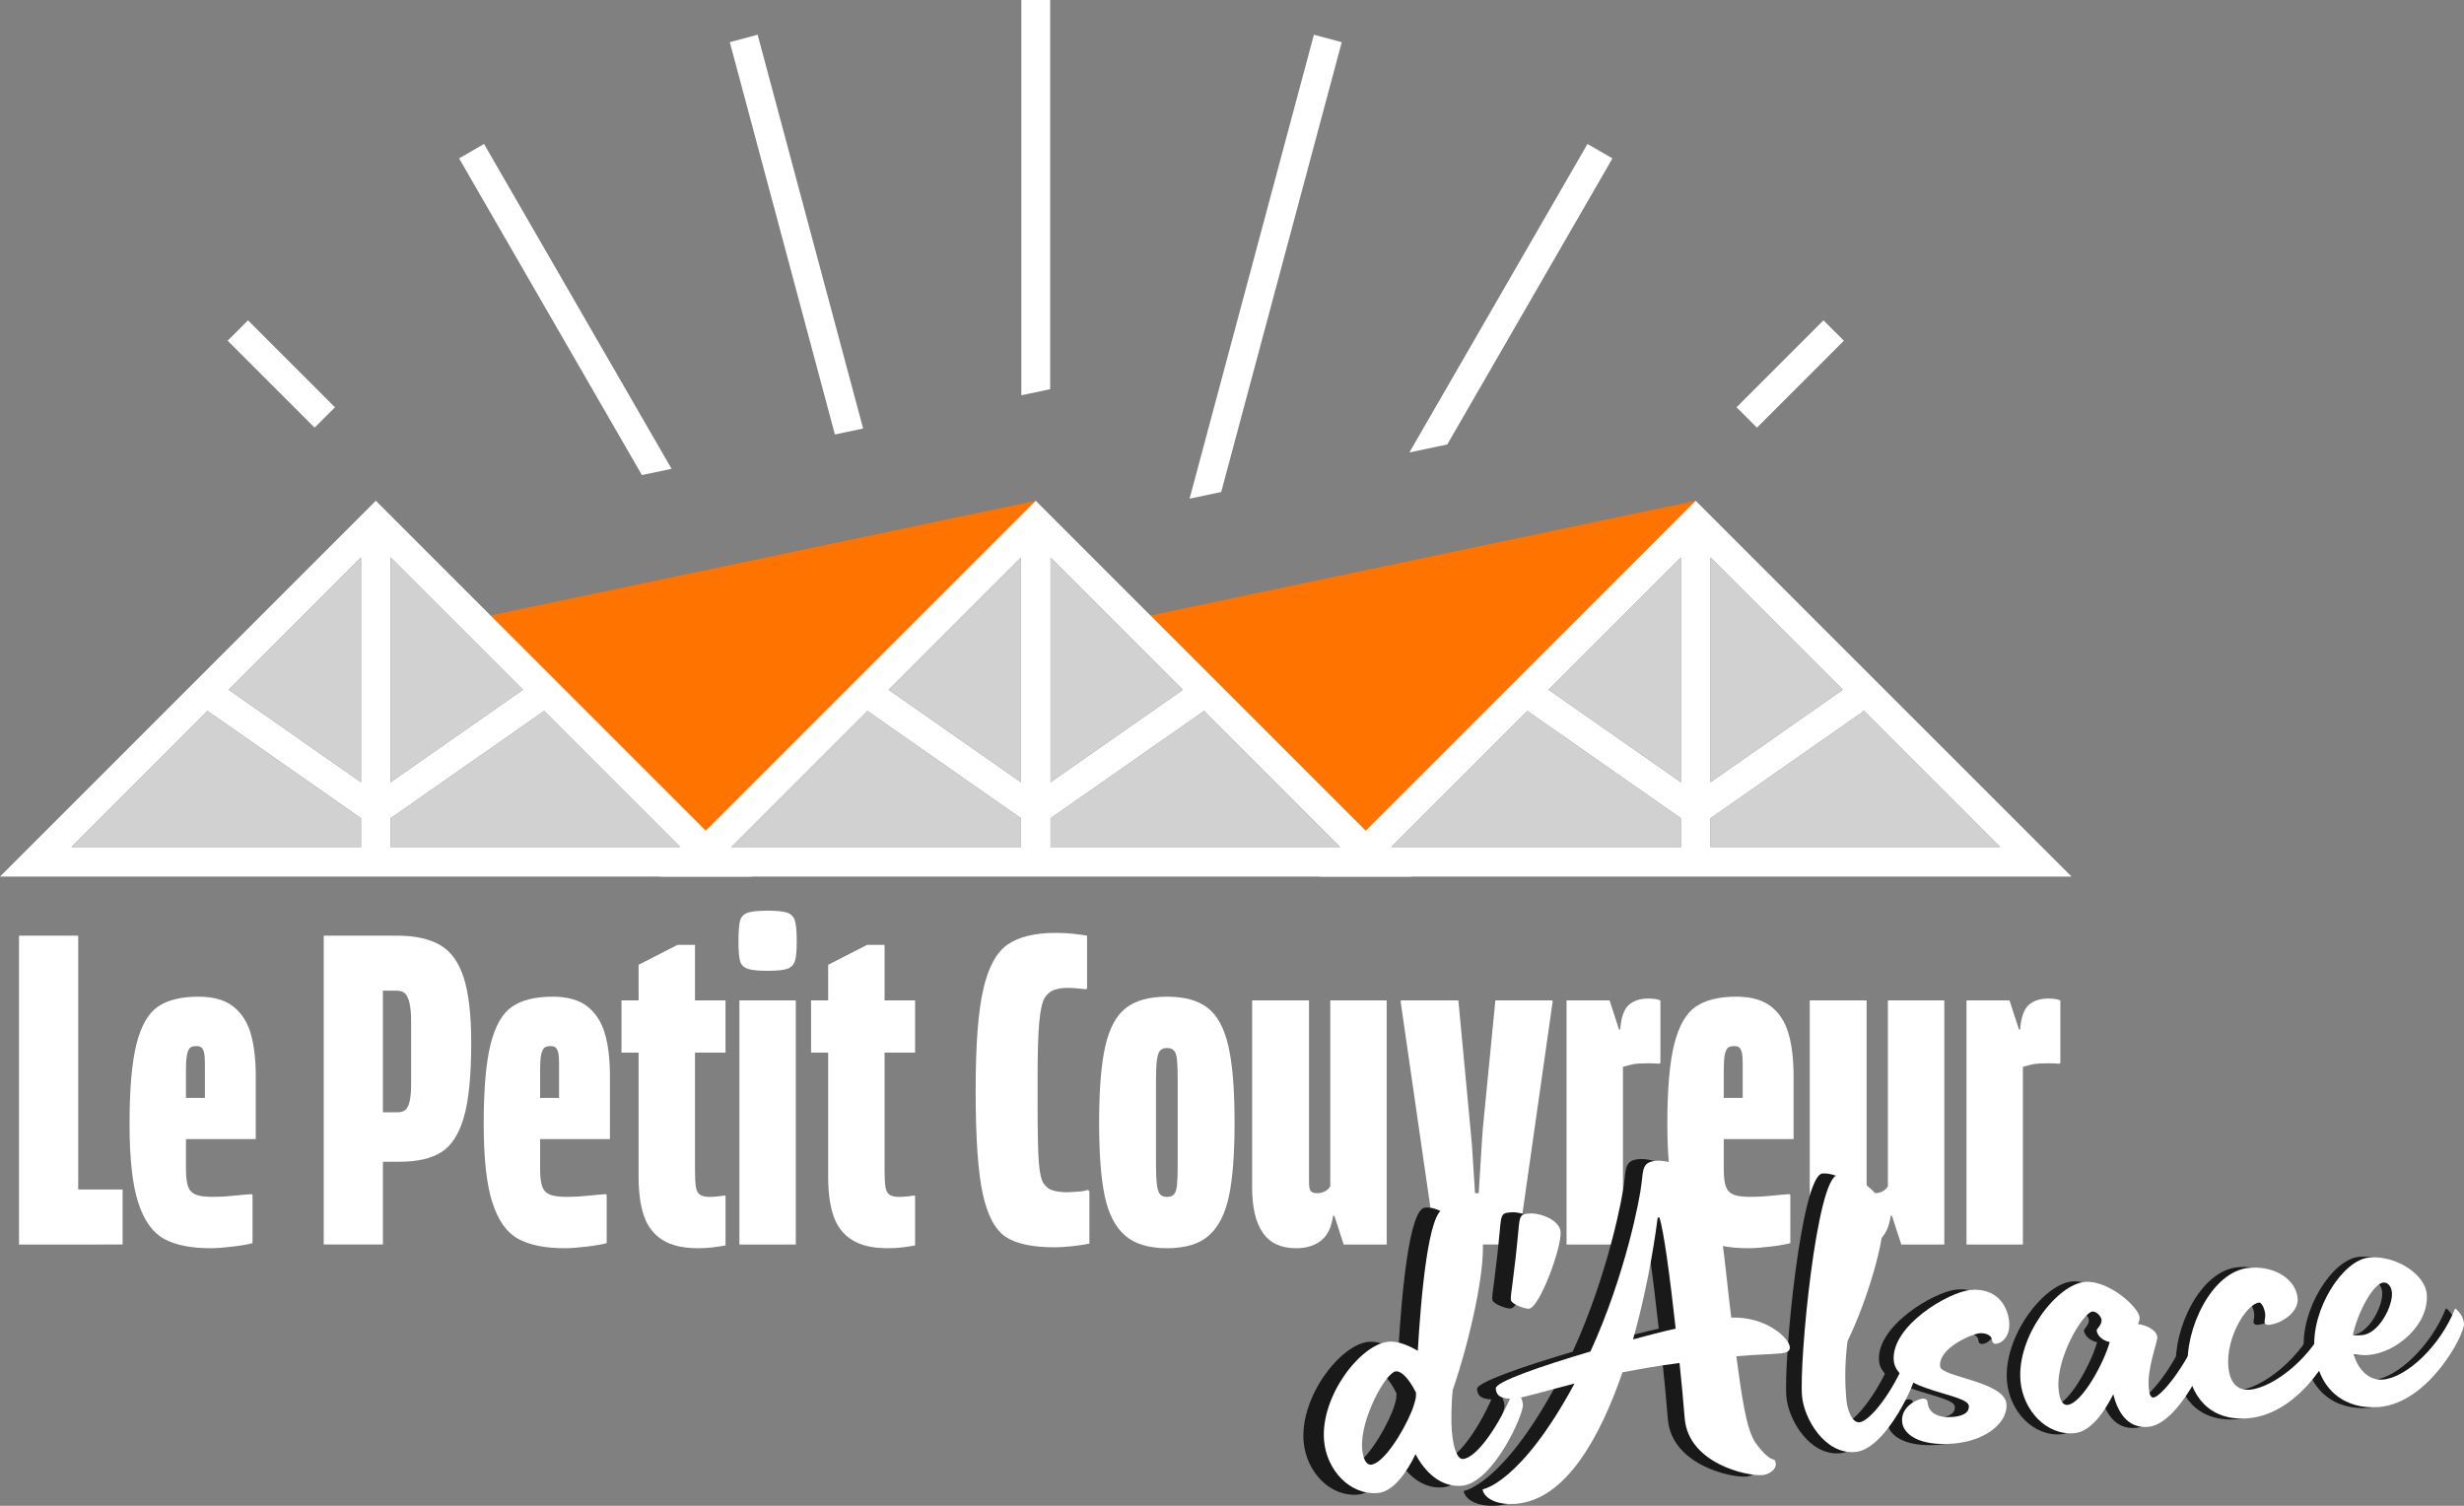 <?xml version="1.0" encoding="UTF-8"?>
<svg id="Calque_2" xmlns="http://www.w3.org/2000/svg" viewBox="0 0 2497.76 1526.42">
  <rect x="0" y="0" width="2497.76" height="1526.42" fill="#808080" stroke="none"/>
  <defs>
    <style>
      .cls-1, .cls-2 {
        fill-rule: evenodd;
      }

      .cls-1, .cls-3 {
        fill: #fff;
      }

      .cls-2 {
        fill: #ff7300;
      }

      .cls-4 {
        fill: #191919;
      }

      .cls-5 {
        fill: #d1d1d1;
      }
    </style>
  </defs>
  <g id="Layer_1">
    <g>
      <path class="cls-3" d="M19.29,948.47h59.99v313.1H19.29v-313.1ZM19.76,1205.79h104.52v55.78H19.76v-55.78Z"/>
      <path class="cls-3" d="M138.34,1058.38c4.69-18.59,11.95-31.24,21.8-37.97,9.84-6.72,23.51-10.08,41.01-10.08,15,0,26.72,3.28,35.15,9.84s14.37,15.7,17.81,27.42c3.44,11.72,5.16,26.17,5.16,43.36v63.74h-77.34v-41.72h25.78v-35.15c0-4.37-.23-7.73-.7-10.08-.47-2.34-1.25-4.14-2.34-5.39-1.1-1.24-2.74-1.88-4.92-1.88h-.94c-3.13,0-5.32.7-6.56,2.11-1.25,1.41-2.19,3.83-2.81,7.27-.63,3.44-.94,8.28-.94,14.53v100.3c0,8.13.7,14.14,2.11,18.05,1.41,3.91,3.98,6.64,7.73,8.2,3.75,1.57,9.53,2.34,17.34,2.34,6.87,0,13.98-.39,21.32-1.17,7.34-.78,13.36-1.32,18.05-1.64l.94.94v48.75c-4.38,1.25-11.09,2.42-20.15,3.52-9.07,1.09-16.57,1.64-22.5,1.64-19.68,0-35.31-3.13-46.87-9.37-11.56-6.25-20.32-18.43-26.25-36.56-5.94-18.12-8.91-44.83-8.91-80.15s2.34-62.26,7.03-80.85Z"/>
      <path class="cls-3" d="M328.16,948.47h74.06c18.43,0,33.12,3.21,44.06,9.61,10.93,6.41,18.9,17.5,23.9,33.28,5,15.78,7.5,37.73,7.5,65.85,0,33.12-2.5,58.28-7.5,75.46-5,17.19-12.65,28.99-22.97,35.39-10.31,6.41-24.37,9.61-42.18,9.61h-16.87v83.9h-59.99v-313.1ZM411.12,1124.94c1.87-1.71,3.28-4.69,4.22-8.91.94-4.22,1.41-9.92,1.41-17.11v-63.28c0-8.12-.55-14.45-1.64-18.98-1.1-4.53-2.58-7.73-4.45-9.61-1.88-1.87-4.69-2.81-8.44-2.81h-14.06v123.27h15c3.43,0,6.09-.86,7.97-2.58Z"/>
      <path class="cls-3" d="M497.36,1058.38c4.69-18.59,11.95-31.24,21.8-37.97,9.84-6.72,23.51-10.08,41.01-10.08,15,0,26.72,3.28,35.15,9.84s14.37,15.7,17.81,27.42c3.44,11.72,5.16,26.17,5.16,43.36v63.74h-77.34v-41.72h25.78v-35.15c0-4.37-.23-7.73-.7-10.08-.47-2.34-1.25-4.14-2.34-5.39-1.1-1.24-2.74-1.88-4.92-1.88h-.94c-3.13,0-5.32.7-6.56,2.11-1.25,1.41-2.19,3.83-2.81,7.27-.63,3.44-.94,8.28-.94,14.53v100.3c0,8.13.7,14.14,2.11,18.05,1.41,3.91,3.98,6.64,7.73,8.2,3.75,1.57,9.53,2.34,17.34,2.34,6.87,0,13.98-.39,21.32-1.17,7.34-.78,13.36-1.32,18.05-1.64l.94.94v48.75c-4.38,1.25-11.09,2.42-20.15,3.52-9.07,1.09-16.57,1.64-22.5,1.64-19.68,0-35.31-3.13-46.87-9.37-11.56-6.25-20.32-18.43-26.25-36.56-5.94-18.12-8.91-44.83-8.91-80.15s2.34-62.26,7.03-80.85Z"/>
      <path class="cls-3" d="M735.46,1014.09v52.96h-105.46v-52.96h105.46ZM723.28,1264.38c-5,.62-10.16.94-15.47.94-15.31,0-27.42-2.81-36.32-8.44-8.91-5.62-15.16-13.75-18.75-24.37-3.6-10.62-5.39-23.74-5.39-39.37v-215.14l39.37-20.16h17.81v228.26c0,7.81.31,13.59.94,17.34.62,3.75,2.03,6.33,4.22,7.73,2.18,1.41,5.31,2.11,9.37,2.11,4.69,0,9.84-.47,15.47-1.41l.94.47v50.15c-3.13.62-7.19,1.24-12.19,1.88Z"/>
      <path class="cls-3" d="M750.23,933.24c1.09-3.9,3.59-6.56,7.5-7.97,3.9-1.41,10.7-2.11,20.39-2.11s16.4.7,20.16,2.11,6.25,4.06,7.5,7.97c1.25,3.91,1.87,10.86,1.87,20.86s-.63,16.41-1.87,20.16c-1.25,3.75-3.75,6.33-7.5,7.73s-10.47,2.11-20.16,2.11-16.49-.7-20.39-2.11c-3.91-1.41-6.41-3.98-7.5-7.73-1.1-3.75-1.64-10.47-1.64-20.16s.54-16.95,1.64-20.86ZM806.71,1014.09v247.48h-57.18v-247.48h57.18Z"/>
      <path class="cls-3" d="M927.63,1014.09v52.96h-105.46v-52.96h105.46ZM915.44,1264.38c-5,.62-10.16.94-15.47.94-15.31,0-27.42-2.81-36.32-8.44-8.91-5.62-15.16-13.75-18.75-24.37-3.6-10.62-5.39-23.74-5.39-39.37v-215.14l39.37-20.16h17.81v228.26c0,7.81.31,13.59.94,17.34.62,3.75,2.03,6.33,4.22,7.73,2.18,1.41,5.31,2.11,9.37,2.11,4.69,0,9.84-.47,15.47-1.41l.94.47v50.15c-3.13.62-7.19,1.24-12.19,1.88Z"/>
      <path class="cls-3" d="M996.76,1002.84c5.15-22.5,13.43-37.65,24.84-45.46,11.4-7.81,27.57-11.72,48.51-11.72,6.56,0,12.65.31,18.28.94,5.62.63,10.15,1.25,13.59,1.87v53.43l-.94.94c-7.19-.94-13.59-1.41-19.22-1.41-5,0-9.45.7-13.36,2.11-3.91,1.41-7.11,4.14-9.61,8.2-2.5,4.38-4.3,12.74-5.39,25.08-1.1,12.35-1.64,29.92-1.64,52.73v31.4c0,26.56.39,45.39,1.17,56.48.78,11.1,2.42,18.51,4.92,22.26,2.5,3.75,5.86,6.17,10.08,7.26,4.22,1.1,8.98,1.64,14.3,1.64,4.37-.31,8.12-.54,11.25-.7,3.12-.15,6.25-.7,9.37-1.64l1.41,1.41v52.97c-4.06.94-9.69,1.79-16.87,2.58-7.19.78-13.29,1.17-18.28,1.17-22.5,0-39.06-3.52-49.68-10.55-10.63-7.03-18.36-21.48-23.2-43.36-4.85-21.87-7.27-56.71-7.27-104.52s2.58-80.62,7.74-103.12Z"/>
      <path class="cls-3" d="M1120.5,1060.26c4.22-18.28,11.25-31.17,21.09-38.67,9.84-7.5,23.67-11.25,41.48-11.25s31.17,3.75,41.01,11.25c9.84,7.5,16.87,20.39,21.09,38.67,4.22,18.28,6.33,44.14,6.33,77.57,0,31.57-1.87,56.33-5.62,74.29-3.75,17.97-10.47,31.33-20.15,40.07-9.69,8.75-23.91,13.12-42.65,13.12s-33.04-4.37-42.89-13.12c-9.84-8.74-16.64-22.1-20.39-40.07-3.75-17.96-5.62-42.72-5.62-74.29,0-33.43,2.11-59.29,6.33-77.57ZM1172.76,1201.11c.62,4.69,1.71,7.9,3.28,9.61,1.56,1.72,3.9,2.58,7.03,2.58s5.46-.86,7.03-2.58c1.56-1.71,2.58-4.92,3.05-9.61.47-4.69.7-11.87.7-21.56v-82.96c0-10-.23-17.34-.7-22.03-.47-4.69-1.49-7.89-3.05-9.61-1.57-1.71-3.91-2.58-7.03-2.58s-5.47.86-7.03,2.58c-1.57,1.72-2.66,4.92-3.28,9.61-.63,4.69-.94,12.03-.94,22.03v82.96c0,9.69.31,16.87.94,21.56Z"/>
      <path class="cls-3" d="M1339.14,1257.59c-6.56,5.16-15,7.73-25.31,7.73-15.31,0-26.56-5.23-33.75-15.7-7.19-10.47-10.78-25.7-10.78-45.7v-189.83h57.65v184.67c0,4.06.54,6.88,1.64,8.44,1.09,1.57,3.35,2.34,6.8,2.34,2.81,0,5.39-.62,7.73-1.88,2.34-1.24,4.14-2.97,5.39-5.16l6.1,30h-3.28c-1.57,11.56-5.62,19.92-12.19,25.08ZM1362.11,1261.57l-13.59-41.72v-205.76h57.18v247.48h-43.59Z"/>
      <path class="cls-3" d="M1478.35,1014.09l12.19,129.36c1.25,12.82,2.11,23.67,2.58,32.57.47,8.91,1.17,20.08,2.11,33.51h3.75c.94-13.75,1.64-25.08,2.11-33.98.47-8.91,1.17-19.61,2.11-32.11l12.66-129.36h57.65l.47.94-35.15,246.54h-83.43l-35.62-246.54.47-.94h58.12Z"/>
      <path class="cls-3" d="M1631.61,1014.09l13.59,41.72v205.76h-57.18v-247.48h43.59ZM1651.06,1018.78c4.84-4.37,11.48-6.56,19.92-6.56,2.5,0,4.84.16,7.03.47,2.18.32,3.9.78,5.16,1.41v63.28l-.94.94c-3.75-.31-7.35-.47-10.78-.47-3.75,0-7.11.08-10.08.23-2.98.16-5.94.63-8.91,1.41-2.98.78-6.17,1.64-9.61,2.58l-4.69-38.43h4.22c.94-12.19,3.82-20.46,8.67-24.84Z"/>
      <path class="cls-3" d="M1697.22,1058.38c4.69-18.59,11.95-31.24,21.8-37.97,9.84-6.72,23.51-10.08,41.01-10.08,15,0,26.72,3.28,35.15,9.84s14.37,15.7,17.81,27.42c3.44,11.72,5.16,26.17,5.16,43.36v63.74h-77.34v-41.72h25.78v-35.15c0-4.37-.24-7.73-.7-10.08-.47-2.34-1.25-4.14-2.34-5.39-1.1-1.24-2.74-1.88-4.92-1.88h-.94c-3.13,0-5.32.7-6.56,2.11-1.25,1.41-2.19,3.83-2.81,7.27-.63,3.44-.94,8.28-.94,14.53v100.3c0,8.13.7,14.14,2.11,18.05,1.41,3.91,3.98,6.64,7.73,8.2,3.75,1.57,9.53,2.34,17.34,2.34,6.87,0,13.98-.39,21.33-1.17,7.34-.78,13.36-1.32,18.04-1.64l.94.94v48.75c-4.38,1.25-11.1,2.42-20.16,3.52-9.07,1.09-16.57,1.64-22.5,1.64-19.68,0-35.31-3.13-46.87-9.37-11.56-6.25-20.32-18.43-26.25-36.56-5.94-18.12-8.91-44.83-8.91-80.15s2.34-62.26,7.03-80.85Z"/>
      <path class="cls-3" d="M1904.39,1257.59c-6.56,5.16-15,7.73-25.31,7.73-15.31,0-26.56-5.23-33.75-15.7-7.19-10.47-10.78-25.7-10.78-45.7v-189.83h57.65v184.67c0,4.06.54,6.88,1.64,8.44,1.09,1.57,3.35,2.34,6.8,2.34,2.81,0,5.39-.62,7.73-1.88,2.34-1.24,4.14-2.97,5.39-5.16l6.1,30h-3.28c-1.57,11.56-5.62,19.92-12.19,25.08ZM1927.36,1261.57l-13.59-41.72v-205.76h57.18v247.48h-43.59Z"/>
      <path class="cls-3" d="M2037.03,1014.09l13.59,41.72v205.76h-57.18v-247.48h43.59ZM2056.48,1018.78c4.84-4.37,11.48-6.56,19.92-6.56,2.5,0,4.84.16,7.03.47,2.18.32,3.9.78,5.16,1.41v63.28l-.94.94c-3.75-.31-7.35-.47-10.78-.47-3.75,0-7.11.08-10.08.23-2.98.16-5.94.63-8.91,1.41-2.98.78-6.17,1.64-9.61,2.58l-4.69-38.43h4.22c.94-12.19,3.82-20.46,8.67-24.84Z"/>
      <g>
        <polygon class="cls-2" points="1718.94 507.62 1392.82 850.48 1381.96 861.9 1373.73 852.81 1166.19 623.88 1166.21 623.88 1718.94 507.62"/>
        <polygon class="cls-2" points="1049.95 507.62 723.84 850.48 712.98 861.9 704.75 852.81 497.22 623.88 1049.95 507.62"/>
        <polygon class="cls-1" points="1064.56 0 1064.56 394.52 1035.34 400.67 1035.34 0 1064.56 0"/>
        <polygon class="cls-1" points="874.97 434.39 846.34 440.41 739.8 42.76 768.01 35.19 874.97 434.39"/>
        <polygon class="cls-1" points="680.78 475.23 650.7 481.56 465.37 160.55 490.66 145.94 680.78 475.23"/>
        <polygon class="cls-1" points="339.57 412.84 318.92 433.49 230.78 345.36 251.44 324.71 339.57 412.84"/>
        <polygon class="cls-1" points="1360.13 42.76 1237.93 498.75 1205.88 505.49 1331.91 35.19 1360.13 42.76"/>
        <polygon class="cls-1" points="1634.54 160.55 1467.11 450.54 1428.71 458.63 1609.24 145.94 1634.54 160.55"/>
        <polygon class="cls-1" points="1869.13 345.36 1780.98 433.51 1760.31 412.84 1848.46 324.71 1869.13 345.36"/>
        <path class="cls-3" d="M1392.82,850.48l-8.39-8.37-218.23-218.23h-.02l-105.63-105.64-10.61-10.61-334.5,334.48-46.48,46.48h761.97l-38.11-38.11ZM1034.95,858.6h-293.54l137.91-137.93,155.62,108.78v29.15ZM1034.95,792.99l-134.17-93.76,134.17-134.18v227.94ZM1064.96,565.04l134.17,134.18-134.17,93.76v-227.94ZM1064.96,858.6v-29.15l155.62-108.78,137.91,137.93h-293.54Z"/>
        <polygon class="cls-5" points="1358.5 858.6 1064.96 858.6 1064.96 829.45 1220.59 720.67 1358.5 858.6"/>
        <polygon class="cls-5" points="1199.13 699.23 1064.96 792.99 1064.96 565.05 1199.13 699.23"/>
        <polygon class="cls-5" points="1034.95 565.05 1034.95 792.99 900.79 699.23 1034.95 565.05"/>
        <polygon class="cls-5" points="1034.95 829.45 1034.95 858.6 741.42 858.6 879.33 720.67 1034.95 829.45"/>
        <path class="cls-3" d="M1729.53,518.24l-10.59-10.61-334.5,334.48-10.7,10.7-35.78,35.78h761.95l-370.37-370.35ZM1703.93,858.6h-293.56l137.93-137.93,155.62,108.78v29.15ZM1703.93,792.99l-134.17-93.76,134.17-134.18v227.94ZM1733.94,565.04l134.17,134.18-134.17,93.76v-227.94ZM1733.94,829.45l155.62-108.78,137.91,137.93h-293.54v-29.15Z"/>
        <polygon class="cls-5" points="2027.48 858.6 1733.95 858.6 1733.95 829.45 1889.57 720.67 2027.48 858.6"/>
        <polygon class="cls-5" points="1868.11 699.23 1733.95 792.99 1733.95 565.05 1868.11 699.23"/>
        <polygon class="cls-5" points="1703.94 565.05 1703.94 792.99 1569.77 699.23 1703.94 565.05"/>
        <polygon class="cls-5" points="1703.94 829.45 1703.94 858.6 1410.38 858.6 1548.31 720.67 1703.94 829.45"/>
        <path class="cls-3" d="M723.84,850.48l-8.39-8.37-218.23-218.23-105.64-105.64-10.61-10.61L0,888.59h761.95l-38.11-38.11ZM365.98,858.6H72.43l137.93-137.93,155.62,108.78v29.15ZM365.98,792.99l-134.18-93.76,134.18-134.18v227.94ZM395.97,565.04l134.17,134.18-134.17,93.76v-227.94ZM395.97,858.6v-29.15l155.62-108.78,137.93,137.93h-293.56Z"/>
        <polygon class="cls-5" points="689.53 858.6 395.98 858.6 395.98 829.45 551.6 720.67 689.53 858.6"/>
        <polygon class="cls-5" points="530.14 699.23 395.98 792.99 395.98 565.05 530.14 699.23"/>
        <polygon class="cls-5" points="365.99 565.05 365.99 792.99 231.8 699.23 365.99 565.05"/>
        <polygon class="cls-5" points="365.99 829.45 365.99 858.6 72.43 858.6 210.36 720.67 365.99 829.45"/>
      </g>
      <g>
        <path class="cls-4" d="M1417.43,1369.49c3.37-56.31,10.87-143.95,27.15-145.35s37.84,16.34,39.24,32.61c2.72,31.65-13.46,103.18-30.6,152.93-1.55,13.8-1.73,32.94-.95,41.99,1.79,20.8,6.59,29.04,11.57,28.61,13.56-1.16,36.77-33.22,52.17-71.43,0,0,8.23,5.67,9.08,15.62.89,10.4-30.89,80.54-62.54,83.25-21.7,1.86-38.14-14.49-47.41-32.37-8.51,17.58-22.22,38.34-38.49,39.74-28.94,2.48-52.59-23.72-55.16-53.57-3.92-45.67,37.52-98.87,66-101.31,9.5-.82,20.36,3.72,29.95,9.27ZM1415.65,1412.45c-8.26-16.6-16.04-22.31-20.56-21.92-10.4.89-37.19,49.65-34.63,79.49.78,9.04,3.7,16.53,9.12,16.07,12.66-1.09,32.7-32.87,41.73-55.05,2.25-5.66,3.63-10.79,4.22-14.48,0,0-.16-1.81.1-4.11Z"/>
        <path class="cls-4" d="M1563.65,1247.62c1.36,15.83-21.55,77.91-32.4,78.84-3.62.31-18.14-4.36-18.56-9.34-.47-5.43,3.48-23.07,8.14-74.94,1.21-12.4,3.02-12.56,10.71-13.22,10.85-.93,31.07,6.44,32.12,18.65Z"/>
        <path class="cls-4" d="M1770.41,1496.78c-16.28,1.4-75.74-12.17-79.66-57.84-1.67-19.44-3.34-38.88-5.34-56.93-21.63,2.77-40.91,6.24-58.39,9.57-22.97,66.65-58.05,130.24-108.69,134.58-22.61,1.94-33.9-7.57-34.52-14.8,0,0,38.69-5.6,94.1-108.28-32.54,8.26-52.5,14.53-60.64,15.23-17.64,1.51-19.57-5.15-20-10.13-.58-6.78,44.98-22.53,96.95-37.93,36.06-78.7,51.05-158.79,52.22-171.64,1.84-15.64,1.26-22.43,15.28-23.63,14.47-1.24,45.59,11.12,53.69,25.91,12.46,23.07,15.25,71.57,22.95,134.67,36.33-1.3,59.22,21.33,59.96,29.92.39,4.52-2.66,6.15-10.35,6.81-8.59.74-25.85,1.31-38.06,2.35l-6.33.54c4.76,34.21,9.65,75.24,19.93,88.93,8.24,11.13,13.6,15.23,16.88,16.31,2.34.71,3.28,1.08,3.59,4.7.5,5.88-6.8,11.06-13.58,11.64ZM1681.48,1346.82c-6.13-55.5-12.19-99.61-16.6-113.81l-1.81.16c-1.11,8.29-8.13,64.46-25.28,124.69,15.14-4.03,30.28-8.07,43.69-11.04Z"/>
        <path class="cls-4" d="M1918.87,1374.27s8.23,5.67,9.08,15.62c.89,10.4-30.89,80.54-62.54,83.25-31.65,2.72-52.62-34.65-54.56-57.26-3.03-35.27,14.89-224.46,36.6-226.32,14.92-1.28,45,14.81,46.98,37.87,2.33,27.13-16.81,90.72-36.94,132.07-3,23.49-2.76,42.14-1.25,59.77,1.01,11.76,6.17,24.07,13.4,23.45,10.4-.89,34.29-30.27,49.24-68.45Z"/>
        <path class="cls-4" d="M2022.98,1340.28c1.16,13.56-6.81,21.54-13.59,22.12-2.26.19-3.73-1.05-4-4.21-.35-4.07-6.09-7.22-12.87-6.64s-42.02,14.54-40.35,33.98c.93,10.85,65.99,15.29,67.97,38.35,1.63,18.99-20.9,37.78-53.9,40.61-35.72,3.07-51.84-9.67-52.93-22.33-1.4-16.28,16.67-23.29,20.74-23.64,4.52-.39,5.21,2.29,5.36,4.09.93,10.85,11.38,15.88,25.85,14.63,8.14-.7,17.02-3.28,16.33-11.42-1.09-12.66-74.17-15.04-76.84-46.24-3.03-35.27,55.9-70.39,78.96-72.37,25.77-2.21,37.76,15.43,39.28,33.07Z"/>
        <path class="cls-4" d="M2154.77,1342.18c8.75,1.07,19.2,6.1,19.82,13.33.43,4.97-10.51,31.42-8.77,51.77.66,7.69,2.25,10.28,4.96,10.05,7.23-.62,32.45-30.57,47.84-68.78,0,0,8.23,5.67,9.08,15.62.89,10.4-30.89,80.54-62.54,83.25-22.15,1.9-31.51-16.88-35.66-33.38-8.55,17.13-22.67,38.38-39.85,39.86-28.94,2.48-52.59-23.72-55.16-53.57-3.92-45.67,37.52-98.87,66-101.31,23.96-2.06,55.05,25.79,55.94,36.19.19,2.26-.52,4.6-1.68,6.98ZM2117.49,1337.63c-.23-2.71-4.85-8.69-9.37-8.31-9.04.78-37.46,46.49-34.63,79.49.78,9.04,3.25,16.57,9.12,16.07,14.92-1.28,37.69-43.77,43.22-64.29-7.88-1.6-12.91-7.09-13.33-12.06-.12-1.36,5.45-5.48,4.99-10.9Z"/>
        <path class="cls-4" d="M2205.95,1386.52c-3.26-37.98,23.87-98.61,62.76-101.95,26.22-2.25,47.93,11.83,49.6,31.27,1.16,13.56-15.54,25.93-30.01,27.17-1.81.16-3.73-1.05-3.85-2.4-.23-2.71.93-5.09.66-8.25-.62-7.23-4.25-12.39-6.06-12.23-13.11,1.13-34.28,35.74-31.72,65.58,1.05,12.21,6.24,24.97,22.07,23.61,24.42-2.1,64.96-33.82,79.9-71.99,0,0,8.23,5.67,9.08,15.62.89,10.4-34.96,80.89-90.57,85.66-42.05,3.61-59.65-26.31-61.86-52.08Z"/>
        <path class="cls-4" d="M2335.54,1368.11c-3.45-40.24,28.56-91.72,56.14-94.09,26.68-2.29,57.06,17.42,58.77,37.31,2.72,31.65-31.28,60.07-59.31,62.48-4.97.43-10.48-.01-15.53-.49,3.88,13.33,14.16,27.02,29.99,25.67,24.42-2.1,58.97-34.67,73.91-72.84,0,0,8.23,5.67,9.09,15.62.89,10.4-35.41,80.93-86.96,85.35-33.46,2.87-62.41-16.05-66.1-59ZM2374.82,1353.35c3.24.63,6.41.36,9.57.09,17.18-1.47,31.58-30.04,30.42-43.6-.58-6.78-4.55-10.54-8.62-10.19-10.85.93-26.87,31.91-31.37,53.71Z"/>
      </g>
      <g>
        <path class="cls-3" d="M1437.21,1369.26c3.33-55.75,10.76-142.52,26.88-143.9,16.11-1.38,37.46,16.17,38.85,32.29,2.69,31.34-13.33,102.16-30.29,151.41-1.53,13.66-1.71,32.62-.94,41.57,1.77,20.59,6.53,28.75,11.45,28.33,13.43-1.15,36.41-32.89,51.65-70.72,0,0,8.15,5.61,8.99,15.46.88,10.3-30.58,79.74-61.92,82.43-21.49,1.84-37.76-14.35-46.94-32.05-8.43,17.41-22,37.96-38.11,39.35-28.65,2.46-52.07-23.49-54.61-53.03-3.88-45.21,37.14-97.89,65.34-100.31,9.4-.81,20.16,3.68,29.65,9.18ZM1435.45,1411.8c-8.18-16.43-15.88-22.09-20.35-21.7-10.3.88-36.82,49.16-34.28,78.7.77,8.95,3.66,16.37,9.03,15.91,12.53-1.08,32.38-32.54,41.32-54.5,2.23-5.6,3.59-10.68,4.18-14.34,0,0-.15-1.79.1-4.07Z"/>
        <path class="cls-3" d="M1581.98,1248.6c1.34,15.67-21.34,77.14-32.08,78.06-3.58.31-17.96-4.32-18.38-9.24-.46-5.37,3.45-22.84,8.06-74.2,1.2-12.28,2.99-12.43,10.6-13.09,10.74-.92,30.76,6.38,31.8,18.46Z"/>
        <path class="cls-3" d="M1786.69,1495.28c-16.12,1.38-74.99-12.05-78.87-57.26-1.65-19.25-3.3-38.5-5.29-56.37-21.41,2.74-40.5,6.18-57.81,9.47-22.74,65.99-57.47,128.94-107.61,133.25-22.38,1.92-33.56-7.49-34.18-14.65,0,0,38.31-5.54,93.16-107.2-32.22,8.18-51.98,14.38-60.03,15.07-17.46,1.5-19.38-5.1-19.8-10.03-.58-6.71,44.53-22.31,95.99-37.55,35.7-77.92,50.54-157.21,51.7-169.94,1.83-15.49,1.25-22.2,15.13-23.39,14.32-1.23,45.14,11.01,53.16,25.65,12.33,22.84,15.1,70.86,22.72,133.33,35.97-1.28,58.63,21.12,59.36,29.63.38,4.48-2.64,6.09-10.25,6.74-8.51.73-25.59,1.29-37.68,2.33l-6.27.54c4.71,33.87,9.55,74.49,19.73,88.05,8.16,11.02,13.47,15.08,16.72,16.15,2.32.7,3.25,1.07,3.56,4.66.5,5.82-6.73,10.95-13.44,11.53ZM1698.64,1346.82c-6.07-54.95-12.07-98.62-16.43-112.68l-1.79.15c-1.1,8.21-8.05,63.82-25.03,123.45,14.99-3.99,29.98-7.99,43.25-10.93Z"/>
        <path class="cls-3" d="M1933.67,1373.99s8.15,5.61,8.99,15.46-30.58,79.74-61.92,82.43c-31.33,2.69-52.1-34.31-54.02-56.69-3-34.92,14.75-222.23,36.23-224.07,14.77-1.27,44.55,14.66,46.51,37.49,2.31,26.86-16.64,89.81-36.58,130.76-2.97,23.25-2.73,41.72-1.23,59.18,1,11.64,6.1,23.83,13.27,23.21,10.3-.88,33.95-29.97,48.75-67.77Z"/>
        <path class="cls-3" d="M2036.75,1340.34c1.15,13.43-6.74,21.32-13.45,21.9-2.24.19-3.7-1.04-3.96-4.17-.35-4.03-6.03-7.15-12.74-6.57s-41.6,14.39-39.95,33.64c.92,10.74,65.33,15.14,67.29,37.97,1.61,18.8-20.69,37.4-53.37,40.21-35.36,3.04-51.33-9.57-52.4-22.11-1.38-16.11,16.51-23.06,20.54-23.41,4.48-.38,5.16,2.26,5.31,4.05.92,10.74,11.27,15.72,25.6,14.49,8.06-.69,16.85-3.25,16.16-11.31-1.08-12.53-73.43-14.89-76.08-45.78-3-34.92,55.35-69.69,78.18-71.65,25.52-2.19,37.39,15.28,38.89,32.74Z"/>
        <path class="cls-3" d="M2167.23,1342.22c8.66,1.06,19.01,6.03,19.62,13.2.42,4.92-10.41,31.11-8.68,51.25.65,7.61,2.23,10.18,4.91,9.95,7.16-.61,32.12-30.27,47.37-68.1,0,0,8.15,5.61,8.99,15.46s-30.58,79.74-61.92,82.43c-21.93,1.88-31.2-16.71-35.3-33.05-8.47,16.96-22.44,38-39.45,39.46-28.65,2.46-52.07-23.49-54.61-53.03-3.88-45.21,37.14-97.89,65.34-100.31,23.73-2.04,54.5,25.54,55.39,35.83.19,2.24-.51,4.55-1.66,6.91ZM2130.32,1337.72c-.23-2.69-4.8-8.61-9.27-8.22-8.95.77-37.09,46.02-34.28,78.7.77,8.95,3.21,16.41,9.03,15.91,14.77-1.27,37.32-43.34,42.79-63.65-7.8-1.58-12.78-7.02-13.2-11.94-.12-1.34,5.4-5.42,4.94-10.79Z"/>
        <path class="cls-3" d="M2217.9,1386.12c-3.23-37.6,23.64-97.63,62.13-100.93,25.96-2.23,47.45,11.71,49.1,30.96,1.15,13.43-15.38,25.67-29.71,26.9-1.79.15-3.7-1.04-3.81-2.38-.23-2.68.92-5.04.65-8.17-.61-7.16-4.21-12.26-6-12.11-12.98,1.11-33.94,35.38-31.41,64.93,1.04,12.09,6.18,24.72,21.85,23.38,24.17-2.08,64.32-33.48,79.11-71.28,0,0,8.15,5.61,8.99,15.46.88,10.3-34.61,80.08-89.67,84.81-41.63,3.57-59.05-26.05-61.24-51.56Z"/>
        <path class="cls-3" d="M2346.21,1367.89c-3.42-39.84,28.28-90.81,55.59-93.16s56.5,17.25,58.19,36.94c2.69,31.34-30.97,59.48-58.72,61.86-4.92.42-10.37-.01-15.37-.48,3.84,13.2,14.02,26.76,29.69,25.41,24.17-2.08,58.38-34.32,73.18-72.12,0,0,8.15,5.61,8.99,15.46.88,10.3-35.06,80.12-86.09,84.5-33.13,2.84-61.79-15.89-65.44-58.42ZM2385.09,1353.28c3.21.63,6.34.36,9.48.09,17.01-1.46,31.27-29.74,30.11-43.17-.58-6.72-4.5-10.44-8.53-10.09-10.74.92-26.6,31.59-31.06,53.17Z"/>
      </g>
    </g>
  </g>
</svg>
